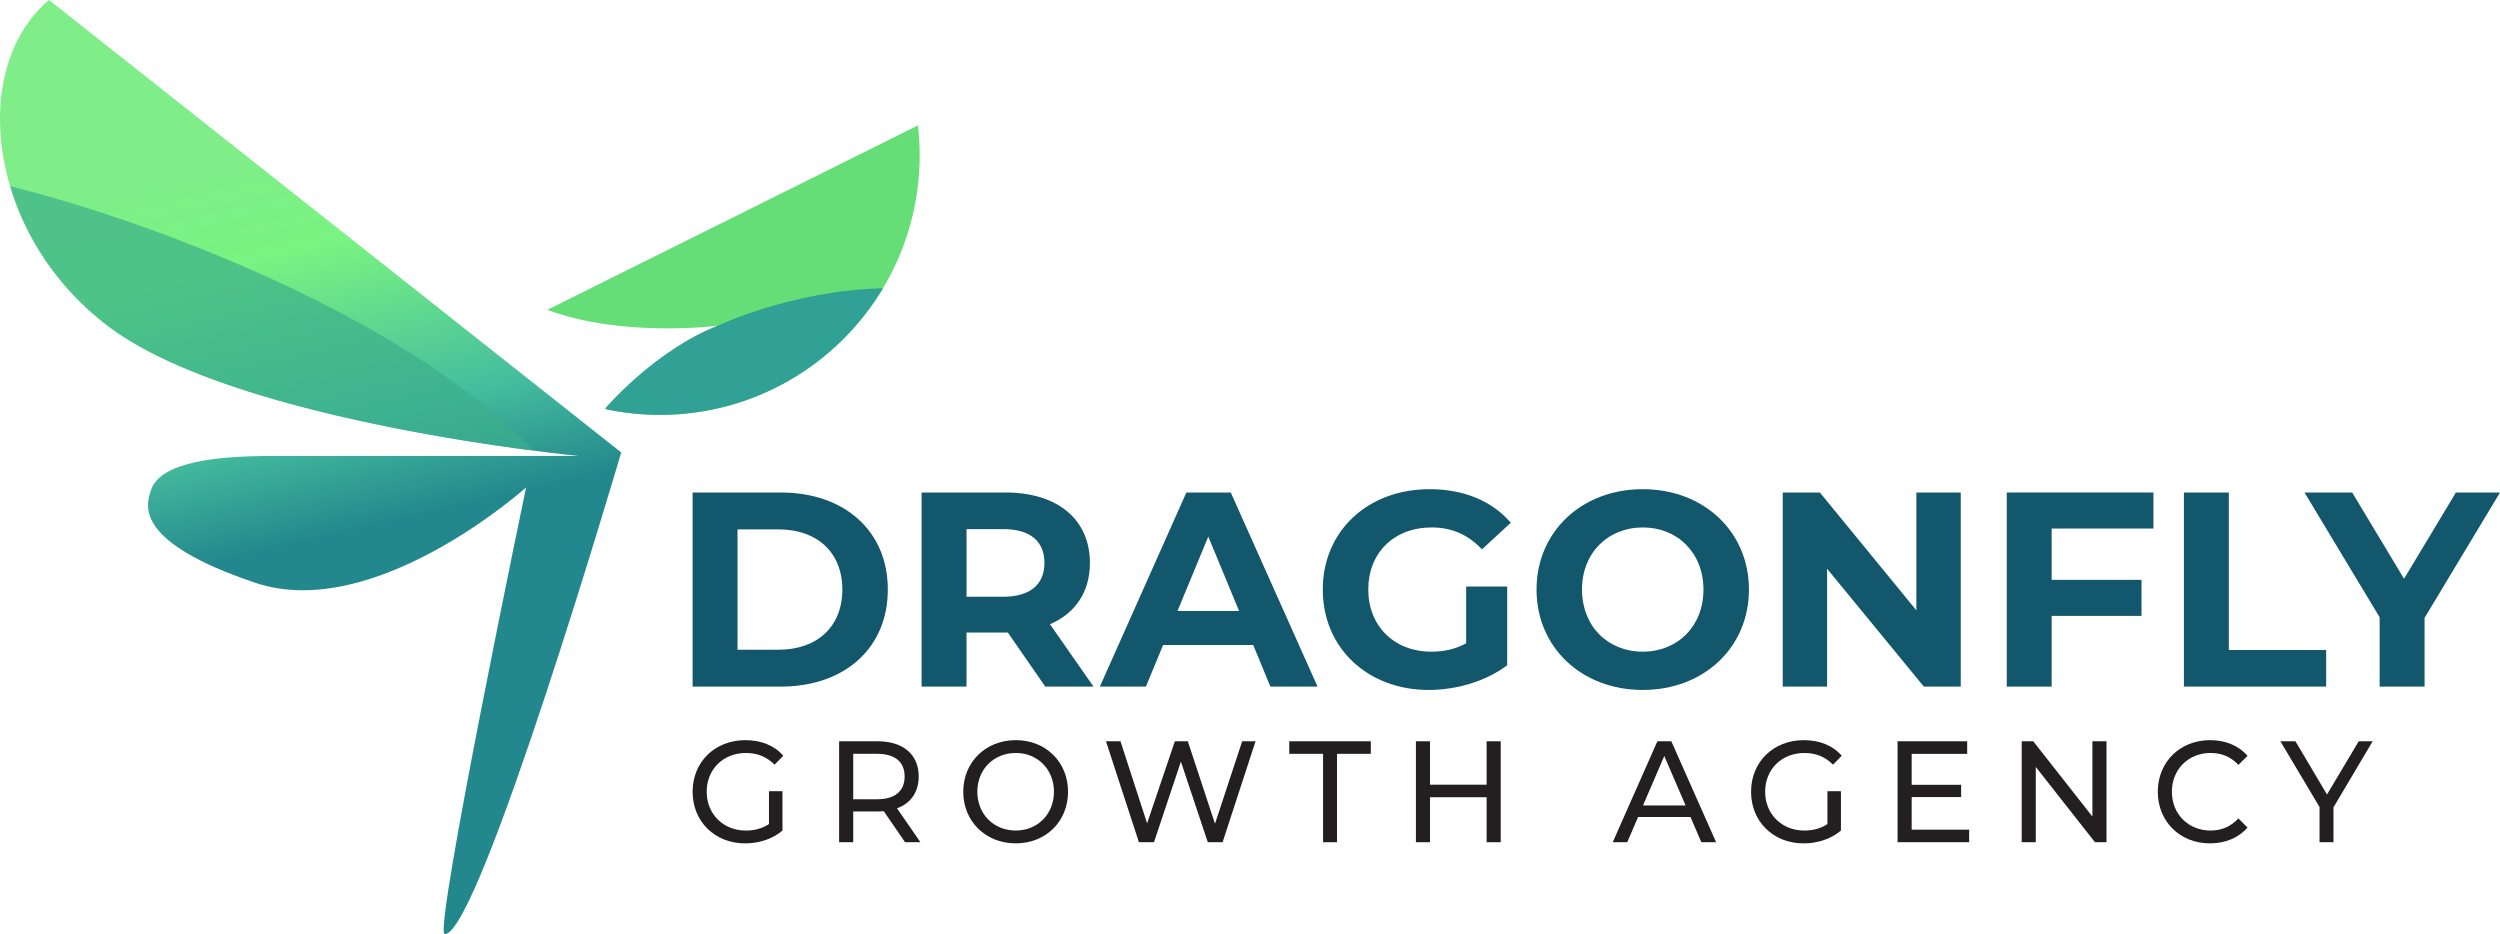 <?xml version="1.0" encoding="UTF-8"?>
<svg id="Layer_2" data-name="Layer 2" xmlns="http://www.w3.org/2000/svg" xmlns:xlink="http://www.w3.org/1999/xlink" viewBox="0 0 224.304 83.804">
  <defs>
    <style>
      .cls-1 {
        fill: #12576b;
      }

      .cls-2 {
        fill: #231f20;
      }

      .cls-3 {
        fill: #66de77;
      }

      .cls-4 {
        fill: #30a194;
      }

      .cls-5 {
        fill: url(#linear-gradient);
      }

      .cls-6 {
        fill: #3aae8a;
        opacity: .69;
      }
    </style>
    <linearGradient id="linear-gradient" x1="40.036" y1="79.495" x2="19.868" y2="-7.863" gradientUnits="userSpaceOnUse">
      <stop offset=".367" stop-color="#23888d"/>
      <stop offset=".478" stop-color="#45bd9e"/>
      <stop offset=".653" stop-color="#79f381"/>
      <stop offset=".762" stop-color="#7fee89"/>
    </linearGradient>
  </defs>
  <g id="Layer_1-2" data-name="Layer 1">
    <g>
      <path class="cls-5" d="M4.402,0l51.334,40.593s-12.783,43.498-15.846,43.21c-.991-.285,7.31-40.067,7.31-40.067,0,0-13.577,12.179-24.317,8.546s-9.833-6.833-9.341-8.309c.859-2.575,6.024-3.063,10.92-3.063h27.483s-30.48-2.905-42.085-11.526C-1.196,21.17-2.864,6.073,4.402,0Z"/>
      <path class="cls-6" d="M.909,16.705s0,0,0,0c.081.272.168.544.26.816.012.035.024.07.036.106.09.264.186.527.286.79.012.03.024.061.036.091.415,1.07.918,2.129,1.504,3.164.05.089.1.178.151.266.113.193.23.385.349.577.072.115.144.23.218.345.114.177.23.353.349.528.089.131.181.26.273.39.114.161.228.323.347.482.126.169.258.335.389.501.147.186.296.371.449.555.171.205.343.409.522.61.1.112.204.222.306.332.157.17.315.339.478.505.108.111.219.22.33.33.168.166.339.33.513.491.11.102.22.204.332.305.194.174.392.345.593.514.099.083.196.168.296.25.303.248.612.491.93.728.001.001.002.002.003.002.22.163.451.326.688.487.082.056.166.112.25.168.139.092.282.184.426.276,9.559,6.063,28.43,9.06,36.689,10.126h0C37.121,29.116,15.386,20.338.909,16.705Z"/>
      <path class="cls-3" d="M54.256,36.689c1.597.346,3.253.533,4.953.533,12.872,0,23.307-10.435,23.307-23.307,0-.902-.057-1.79-.156-2.665l-33.258,16.55c6.792,2.527,15.321,1.421,15.321,1.421-5.184,2.016-9.453,6.662-10.167,7.468Z"/>
      <path class="cls-4" d="M79.221,25.861c-8.234.205-14.798,3.36-14.798,3.36-5.686,2.211-10.109,7.424-10.109,7.424.047.032.099.061.149.092,1.532.317,3.119.485,4.746.485,8.504,0,15.942-4.557,20.012-11.36Z"/>
    </g>
    <g>
      <path class="cls-1" d="M62.142,44.188h7.911c5.698,0,9.604,3.433,9.604,8.708s-3.906,8.708-9.604,8.708h-7.911v-17.416ZM69.854,58.295c3.458,0,5.723-2.065,5.723-5.399s-2.264-5.399-5.723-5.399h-3.682v10.798h3.682Z"/>
      <path class="cls-1" d="M93.784,61.604l-3.359-4.852h-3.707v4.852h-4.031v-17.416h7.539c4.653,0,7.563,2.413,7.563,6.32,0,2.612-1.319,4.528-3.583,5.498l3.906,5.598h-4.329ZM90.003,47.472h-3.284v6.071h3.284c2.463,0,3.707-1.145,3.707-3.035,0-1.916-1.244-3.036-3.707-3.036Z"/>
      <path class="cls-1" d="M112.441,57.873h-8.086l-1.543,3.732h-4.13l7.763-17.416h3.981l7.787,17.416h-4.23l-1.542-3.732ZM111.171,54.812l-2.761-6.668-2.761,6.668h5.523Z"/>
      <path class="cls-1" d="M131.545,52.623h3.682v7.066c-1.916,1.443-4.553,2.214-7.041,2.214-5.473,0-9.504-3.757-9.504-9.006s4.03-9.007,9.579-9.007c3.06,0,5.598,1.045,7.29,3.01l-2.587,2.389c-1.269-1.343-2.736-1.965-4.503-1.965-3.384,0-5.697,2.264-5.697,5.573,0,3.259,2.314,5.573,5.647,5.573,1.094,0,2.115-.199,3.135-.747v-5.1Z"/>
      <path class="cls-1" d="M137.86,52.897c0-5.175,4.03-9.007,9.529-9.007,5.473,0,9.528,3.806,9.528,9.007s-4.056,9.006-9.528,9.006c-5.499,0-9.529-3.831-9.529-9.006ZM152.837,52.897c0-3.309-2.338-5.573-5.448-5.573s-5.449,2.264-5.449,5.573,2.338,5.573,5.449,5.573,5.448-2.264,5.448-5.573Z"/>
      <path class="cls-1" d="M175.922,44.188v17.416h-3.309l-8.683-10.574v10.574h-3.981v-17.416h3.333l8.658,10.574v-10.574h3.981Z"/>
      <path class="cls-1" d="M184.079,47.422v4.603h8.061v3.234h-8.061v6.345h-4.03v-17.416h13.161v3.234h-9.131Z"/>
      <path class="cls-1" d="M195.943,44.188h4.03v14.132h8.733v3.284h-12.763v-17.416Z"/>
      <path class="cls-1" d="M217.537,55.434v6.17h-4.031v-6.22l-6.743-11.195h4.28l4.652,7.738,4.653-7.738h3.956l-6.767,11.246Z"/>
    </g>
    <g>
      <path class="cls-2" d="M68.992,70.986h1.213v3.531c-.885.764-2.11,1.152-3.349,1.152-2.717,0-4.714-1.954-4.714-4.631s1.997-4.631,4.739-4.631c1.403,0,2.591.478,3.4,1.397l-.783.802c-.733-.724-1.567-1.047-2.566-1.047-2.048,0-3.526,1.462-3.526,3.48,0,1.992,1.479,3.48,3.514,3.48.746,0,1.441-.168,2.073-.582v-2.95Z"/>
      <path class="cls-2" d="M81.203,75.565l-1.909-2.782c-.177.013-.367.026-.556.026h-2.186v2.756h-1.264v-9.056h3.45c2.3,0,3.69,1.191,3.69,3.156,0,1.397-.708,2.406-1.946,2.859l2.098,3.04h-1.377ZM81.164,69.666c0-1.293-.847-2.031-2.464-2.031h-2.148v4.075h2.148c1.618,0,2.464-.75,2.464-2.044Z"/>
      <path class="cls-2" d="M86.424,71.037c0-2.652,1.997-4.631,4.714-4.631,2.692,0,4.689,1.966,4.689,4.631s-1.997,4.631-4.689,4.631c-2.717,0-4.714-1.98-4.714-4.631ZM94.563,71.037c0-2.005-1.466-3.48-3.425-3.48-1.984,0-3.45,1.474-3.45,3.48s1.466,3.48,3.45,3.48c1.959,0,3.425-1.474,3.425-3.48Z"/>
      <path class="cls-2" d="M112.65,66.509l-2.957,9.056h-1.327l-2.414-7.231-2.414,7.231h-1.352l-2.957-9.056h1.302l2.389,7.361,2.49-7.361h1.163l2.439,7.4,2.439-7.4h1.201Z"/>
      <path class="cls-2" d="M118.707,67.635h-3.033v-1.126h7.318v1.126h-3.033v7.93h-1.251v-7.93Z"/>
      <path class="cls-2" d="M134.646,66.509v9.056h-1.263v-4.036h-5.081v4.036h-1.264v-9.056h1.264v3.894h5.081v-3.894h1.263Z"/>
      <path class="cls-2" d="M151.673,73.301h-4.701l-.973,2.264h-1.302l4.006-9.056h1.251l4.019,9.056h-1.327l-.973-2.264ZM151.231,72.266l-1.909-4.437-1.909,4.437h3.817Z"/>
      <path class="cls-2" d="M163.959,70.986h1.213v3.531c-.885.764-2.111,1.152-3.349,1.152-2.717,0-4.714-1.954-4.714-4.631s1.997-4.631,4.739-4.631c1.403,0,2.591.478,3.4,1.397l-.783.802c-.733-.724-1.567-1.047-2.566-1.047-2.048,0-3.526,1.462-3.526,3.48,0,1.992,1.479,3.48,3.514,3.48.746,0,1.441-.168,2.073-.582v-2.95Z"/>
      <path class="cls-2" d="M176.675,74.439v1.126h-6.421v-9.056h6.244v1.126h-4.979v2.781h4.436v1.1h-4.436v2.924h5.157Z"/>
      <path class="cls-2" d="M188.999,66.509v9.056h-1.037l-5.308-6.753v6.753h-1.264v-9.056h1.036l5.308,6.753v-6.753h1.264Z"/>
      <path class="cls-2" d="M193.601,71.037c0-2.678,1.997-4.631,4.689-4.631,1.365,0,2.553.478,3.362,1.409l-.822.815c-.682-.738-1.517-1.073-2.49-1.073-1.997,0-3.475,1.474-3.475,3.48s1.479,3.48,3.475,3.48c.973,0,1.808-.349,2.49-1.086l.822.815c-.809.931-1.997,1.423-3.374,1.423-2.679,0-4.677-1.954-4.677-4.631Z"/>
      <path class="cls-2" d="M209.364,72.435v3.13h-1.251v-3.156l-3.514-5.899h1.352l2.831,4.773,2.844-4.773h1.251l-3.514,5.925Z"/>
    </g>
  </g>
</svg>